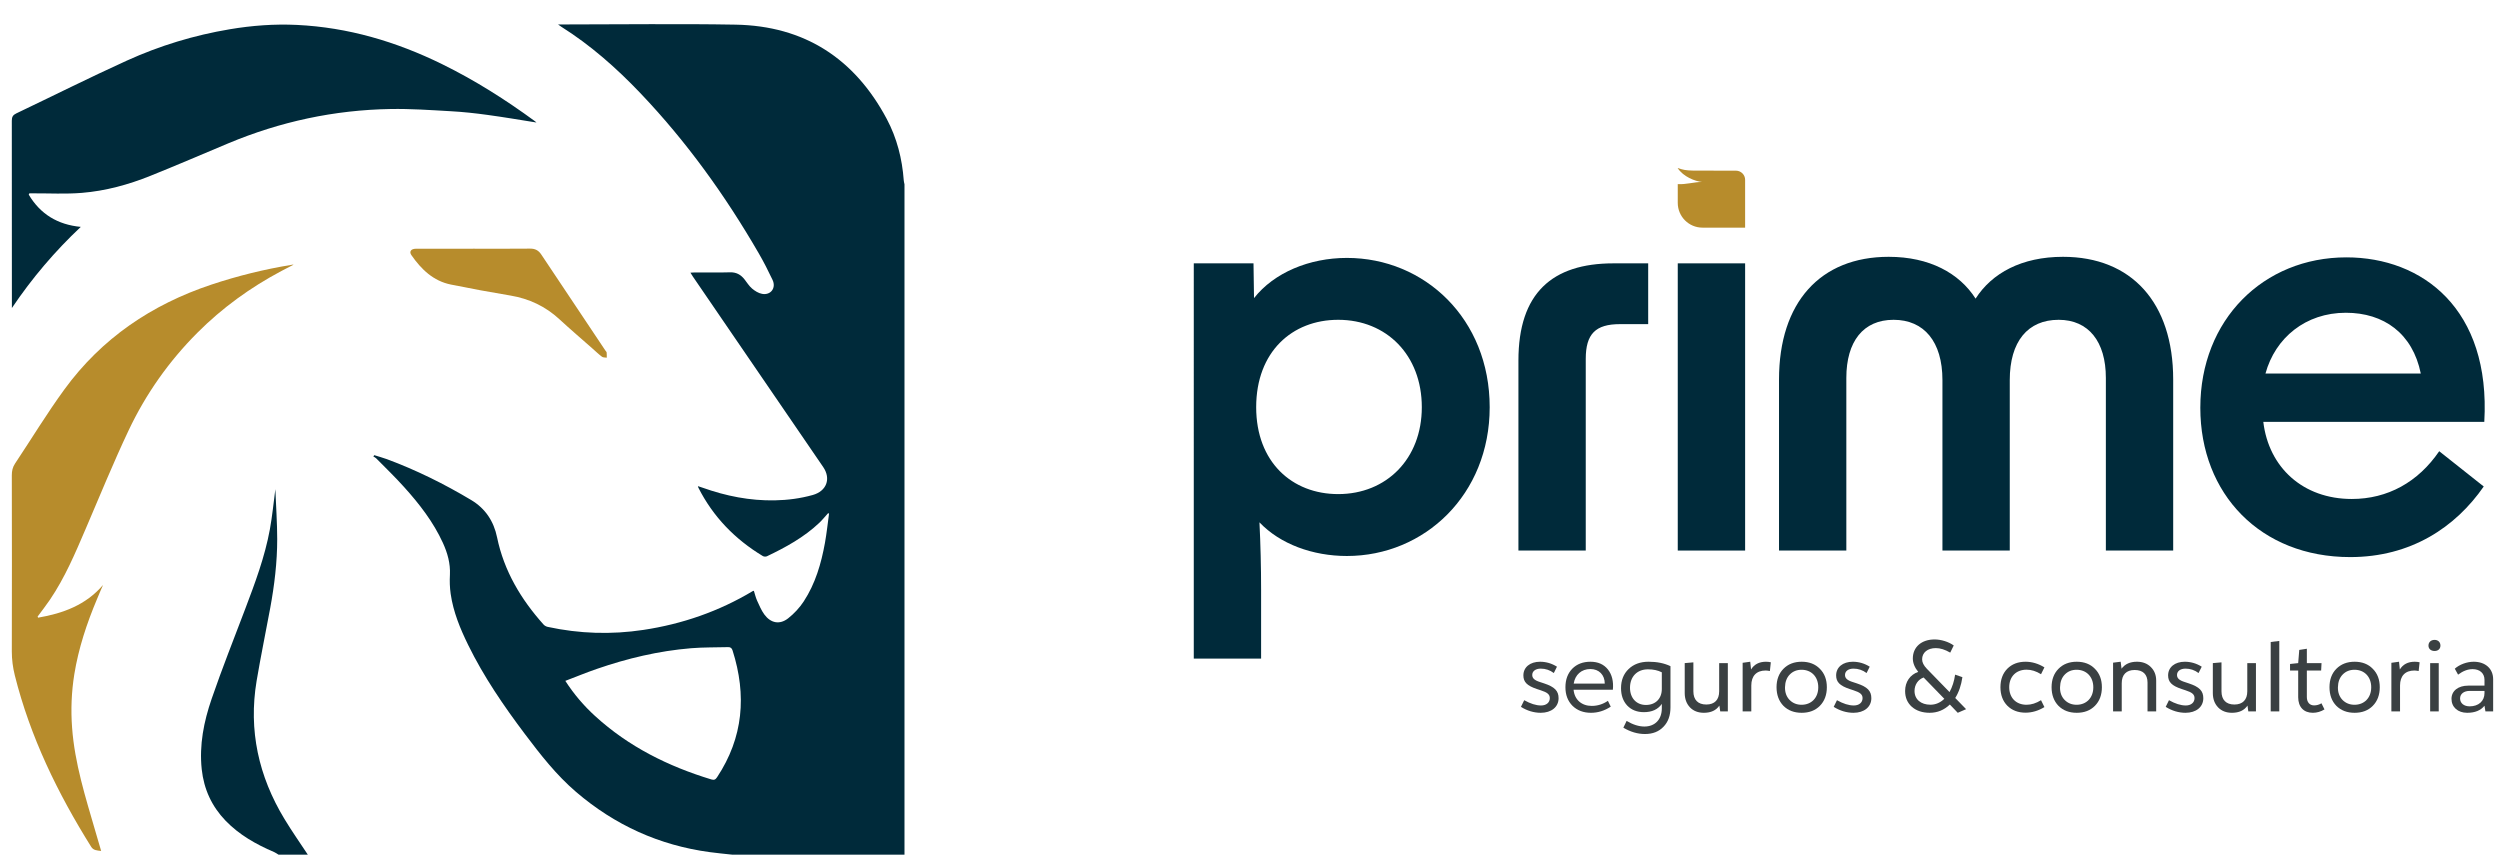 <svg xmlns="http://www.w3.org/2000/svg" viewBox="0 0 635 219" width="635" height="219"><title>&lt;Group&gt;</title><style>		.s0 { fill: #002a3a } 		.s1 { fill: #b78c2c } 		.s2 { fill: #3a4042 } 	</style><g id="&lt;Group&gt;"><path id="&lt;Path&gt;" class="s0" d=""></path><g id="&lt;Group&gt;"><path id="&lt;Compound Path&gt;" fill-rule="evenodd" class="s0" d="m185.95 217.08c-1.89-0.21-3.79-0.38-5.68-0.64-12.83-1.73-24.12-6.87-33.95-15.29-5.02-4.3-9.04-9.46-12.99-14.7-5.39-7.16-10.45-14.54-14.41-22.62-2.03-4.14-3.79-8.39-4.45-12.99-0.23-1.6-0.28-3.24-0.19-4.86 0.14-2.88-0.62-5.54-1.79-8.1-2.43-5.31-5.97-9.87-9.84-14.16-2.27-2.53-4.72-4.89-7.11-7.31-0.19-0.2-0.47-0.31-0.71-0.46q0.12-0.17 0.23-0.34c1.06 0.34 2.14 0.63 3.19 1.01 7.48 2.77 14.61 6.31 21.45 10.4 3.57 2.14 5.72 5.37 6.56 9.49 1.76 8.52 6.06 15.71 11.8 22.12 0.26 0.29 0.68 0.52 1.07 0.6q12.06 2.61 24.27 0.77c9.9-1.49 19.2-4.71 27.81-9.87 0.05-0.03 0.13-0.03 0.27-0.07 0.26 0.83 0.46 1.69 0.81 2.48 0.56 1.22 1.08 2.49 1.86 3.55 1.62 2.2 3.89 2.64 6.02 0.98 1.53-1.2 2.93-2.71 3.99-4.33 2.95-4.51 4.43-9.61 5.38-14.86 0.44-2.47 0.7-4.96 1.04-7.44q-0.12-0.04-0.25-0.08c-0.75 0.82-1.44 1.69-2.24 2.45-3.88 3.67-8.51 6.2-13.28 8.48-0.28 0.14-0.78 0.11-1.05-0.05-7.08-4.27-12.63-9.98-16.38-17.38-0.04-0.06-0.04-0.14-0.11-0.38 0.47 0.16 0.85 0.28 1.23 0.41 5.92 2.11 11.99 3.32 18.3 3.2 3.27-0.06 6.49-0.48 9.64-1.36 3.5-0.98 4.69-4.11 2.66-7.09q-11.57-16.92-23.15-33.83-4.98-7.27-9.95-14.55c-0.2-0.28-0.37-0.59-0.63-1 0.45-0.03 0.78-0.06 1.11-0.06 2.98-0.01 5.96 0.06 8.93-0.03 1.58-0.05 2.72 0.57 3.66 1.75 0.64 0.8 1.18 1.72 1.95 2.37 0.72 0.61 1.64 1.19 2.55 1.35 2.21 0.4 3.62-1.5 2.66-3.54-1.09-2.3-2.24-4.58-3.52-6.78-8.49-14.67-18.33-28.35-30.04-40.65-6.07-6.37-12.64-12.18-20.12-16.89-0.2-0.13-0.38-0.27-0.81-0.57 0.66 0 1.03 0 1.41 0 14.55 0 29.12-0.21 43.67 0.05 17.5 0.31 30.26 8.61 38.43 23.98 2.57 4.84 3.9 10.08 4.3 15.55 0.02 0.34 0.12 0.68 0.19 1.02q0 85.14 0 170.27-21.9 0-43.79 0zm-42.36-44.14c2.24 3.46 4.73 6.35 7.56 8.93 8.52 7.79 18.58 12.78 29.54 16.11 0.73 0.22 1.07 0.01 1.45-0.57 6.67-10.07 7.54-20.84 3.94-32.17-0.19-0.6-0.5-0.89-1.13-0.87-3.14 0.09-6.3 0.02-9.43 0.28-8.22 0.68-16.19 2.58-23.97 5.27-2.63 0.91-5.2 1.97-7.96 3.02z"></path><path id="&lt;Path&gt;" class="s0" d="m70.74 217.08c-0.38-0.23-0.75-0.5-1.15-0.67-4.56-1.95-8.83-4.36-12.31-7.97-3.5-3.64-5.49-7.98-6.04-13.03-0.66-6.19 0.54-12.15 2.52-17.91 2.63-7.65 5.62-15.17 8.49-22.74 2.52-6.65 5.02-13.3 6.3-20.31 0.6-3.29 0.92-6.63 1.39-10.2 0.17 4.38 0.47 8.54 0.47 12.7 0 5.87-0.71 11.7-1.77 17.47-1.14 6.18-2.42 12.33-3.46 18.52-2.1 12.57 0.51 24.25 7.07 35.08 1.86 3.09 3.95 6.04 5.93 9.06q-3.72 0-7.44 0z"></path><path id="&lt;Path&gt;" class="s0" d="m7.3 49.44c2.94 4.94 7.33 7.63 13.22 8.19-6.56 6.18-12.33 12.93-17.5 20.61 0-0.68 0-1.02 0-1.36q0.01-23.11-0.02-46.22c0-0.96 0.28-1.45 1.15-1.86 9.35-4.46 18.61-9.1 28.04-13.39 8.36-3.8 17.12-6.46 26.19-7.98 5.63-0.95 11.31-1.37 17.01-1.1 13.01 0.62 25.23 4.24 36.87 9.95 8.36 4.1 16.18 9.06 23.67 14.55q0.16 0.13 0.33 0.29c-4.17-0.66-8.29-1.37-12.43-1.93-3.11-0.43-6.24-0.77-9.38-0.94-5.08-0.29-10.17-0.65-15.25-0.56-14.29 0.24-28.03 3.2-41.22 8.72-6.58 2.76-13.14 5.59-19.77 8.25-5.59 2.25-11.41 3.84-17.42 4.33-4.11 0.34-8.26 0.1-12.4 0.12q-0.46 0-0.93 0-0.08 0.17-0.16 0.33z"></path><path id="&lt;Path&gt;" class="s1" d="m9.68 156.89c6.3-1.09 12.1-3.18 16.49-8.3q-0.38 0.86-0.75 1.72-0.39 0.93-0.78 1.86c-2.6 6.17-4.7 12.5-5.77 19.12q-1.07 6.72-0.56 13.53c0.66 9.07 3.4 17.66 5.91 26.3 0.47 1.61 0.94 3.23 1.47 5.02-1.11-0.13-1.97-0.14-2.55-1.08-8.5-13.6-15.46-27.88-19.38-43.52-0.5-2.01-0.76-4-0.76-6.07q0.05-22.38 0-44.75c0-1.1 0.2-2.05 0.82-2.98 4.18-6.27 8.09-12.74 12.53-18.82 9.46-12.98 22.17-21.57 37.34-26.63q9.97-3.32 20.34-5.02c0.17-0.03 0.33-0.09 0.55-0.05q-1.55 0.8-3.1 1.61c-7.87 4.18-15.02 9.35-21.32 15.66-7.25 7.26-13.11 15.56-17.48 24.8-3.88 8.21-7.32 16.64-10.9 24.99-2.66 6.21-5.29 12.44-9.11 18.07-0.99 1.46-2.08 2.85-3.12 4.26q0.06 0.14 0.13 0.28z"></path><path id="&lt;Path&gt;" class="s1" d="m120.42 63.17c4.74 0 9.49 0.03 14.23-0.02 1.27-0.01 2.13 0.44 2.83 1.49q8.12 12.2 16.27 24.37c0.12 0.17 0.31 0.34 0.34 0.53 0.05 0.43 0.02 0.87 0.03 1.31-0.41-0.07-0.91-0.01-1.21-0.23-0.82-0.61-1.56-1.33-2.33-2.01-2.84-2.51-5.72-4.96-8.5-7.53-3.55-3.27-7.67-5.21-12.42-6.01q-7.58-1.26-15.12-2.79c-4.48-0.9-7.54-3.87-10.04-7.47-0.64-0.91-0.09-1.63 1.15-1.63q7.39-0.01 14.77-0.01z"></path></g><g id="&lt;Group&gt;"><path id="&lt;Compound Path&gt;" class="s2" d="m391.34 175.33l-0.97-0.32c-2.49-0.83-3.43-1.77-3.43-3.46 0-2.07 1.69-3.47 4.24-3.47q2.31 0.01 4.29 1.26l-0.8 1.61q-1.48-1.12-3.33-1.12c-1.29 0-2.15 0.64-2.15 1.61 0 0.83 0.57 1.37 2.04 1.82l0.97 0.32c2.68 0.89 3.68 1.91 3.68 3.76 0 2.23-1.83 3.71-4.54 3.71q-2.63-0.01-5.02-1.51l0.83-1.69q2.38 1.34 4.27 1.34c1.32 0 2.23-0.72 2.23-1.87 0-0.94-0.62-1.45-2.31-1.99z"></path><path id="&lt;Compound Path&gt;" fill-rule="evenodd" class="s2" d="m399.69 175.2c0.24 2.54 2.06 4.1 4.61 4.1q2.22 0 4.11-1.29l0.72 1.48q-2.38 1.56-5.02 1.56-2.87 0-4.69-1.77-1.81-1.82-1.8-4.76 0.01-2.89 1.74-4.67 1.75-1.77 4.62-1.77 2.86 0 4.43 1.96 1.56 1.97 1.26 5.16zm7.92-1.56c0-2.23-1.48-3.71-3.65-3.71-2.26 0-3.89 1.45-4.24 3.71z"></path><path id="&lt;Compound Path&gt;" fill-rule="evenodd" class="s2" d="m424.3 169.21v10.47q0 3.1-1.77 4.91-1.75 1.85-4.7 1.85-2.81 0-5.5-1.61l0.83-1.72q2.37 1.42 4.51 1.43c2.71 0 4.43-1.8 4.43-4.62v-1.13q-1.46 2.1-4.57 2.1-2.61-0.01-4.21-1.67-1.58-1.69-1.58-4.43 0-3.01 1.93-4.86 1.93-1.85 5.07-1.85 3.22 0 5.56 1.13zm-2.2 1.56q-1.46-0.76-3.52-0.76c-2.76 0-4.56 1.86-4.56 4.68 0 2.6 1.61 4.37 4.05 4.37 2.44 0 4.03-1.61 4.03-4.05z"></path><path id="&lt;Compound Path&gt;" class="s2" d="m436.67 168.43h2.2v12.27h-1.93l-0.22-1.48q-1.23 1.82-3.92 1.83-2.21 0-3.54-1.37-1.33-1.41-1.34-3.63v-7.62l2.2-0.19v7.36c0 2.14 1.15 3.35 3.28 3.35 2.12 0 3.27-1.21 3.27-3.35z"></path><path id="&lt;Compound Path&gt;" class="s2" d="m449.79 168.22l-0.24 2.22q-0.62-0.12-1.07-0.13c-2.34 0-3.65 1.37-3.65 3.81v6.58h-2.2v-12.35l1.93-0.27 0.21 1.96q1.21-1.96 3.79-1.96 0.72 0.01 1.23 0.14z"></path><path id="&lt;Compound Path&gt;" fill-rule="evenodd" class="s2" d="m452.99 169.88q1.77-1.8 4.64-1.8 2.87 0 4.62 1.8 1.77 1.77 1.77 4.67 0 2.93-1.77 4.73-1.75 1.77-4.62 1.77-2.87 0-4.64-1.77-1.74-1.8-1.75-4.73 0.01-2.9 1.75-4.67zm8.85 4.7c0-2.71-1.77-4.46-4.24-4.46q-1.82 0-3 1.21-1.17 1.2-1.21 3.25-0.03 1.97 1.18 3.22 1.21 1.21 3.03 1.21c2.47 0 4.24-1.75 4.24-4.43z"></path><path id="&lt;Compound Path&gt;" class="s2" d="m470.78 175.33l-0.97-0.32c-2.49-0.83-3.43-1.77-3.43-3.46 0-2.07 1.69-3.47 4.24-3.47q2.31 0.01 4.29 1.26l-0.8 1.61q-1.48-1.12-3.33-1.12c-1.29 0-2.15 0.64-2.15 1.61 0 0.83 0.57 1.37 2.04 1.82l0.97 0.32c2.68 0.89 3.68 1.91 3.68 3.76 0 2.23-1.83 3.71-4.54 3.71q-2.63-0.01-5.02-1.51l0.83-1.69q2.38 1.34 4.27 1.34c1.32 0 2.23-0.72 2.23-1.87 0-0.94-0.62-1.45-2.31-1.99z"></path><path id="&lt;Compound Path&gt;" fill-rule="evenodd" class="s2" d="m499.39 180.13l-2.12 0.92-2.01-2.1q-2.18 2.1-5.13 2.1-2.78-0.01-4.51-1.51-1.72-1.53-1.72-4.02c0-2.34 1.26-4.14 3.33-4.86q-1.37-1.69-1.37-3.41c0-2.9 2.2-4.83 5.53-4.83 1.64 0 3.57 0.59 4.86 1.53l-0.89 1.82q-1.98-1.16-3.67-1.15c-2.07 0-3.47 1.13-3.47 2.85q0 1.16 1.21 2.41l5.75 5.91q1.07-1.94 1.42-4.43l1.85 0.64q-0.45 3.11-1.82 5.29zm-5.53-2.63l-5.26-5.42c-1.4 0.51-2.31 1.82-2.31 3.43 0 2.12 1.61 3.49 4.05 3.49q1.96-0.01 3.52-1.5z"></path><path id="&lt;Compound Path&gt;" class="s2" d="m509.86 179.25q-1.74-1.77-1.75-4.7 0.01-2.93 1.75-4.7 1.77-1.77 4.64-1.77 2.47 0.01 4.78 1.43l-0.86 1.74q-1.86-1.16-3.68-1.15c-2.66 0-4.4 1.77-4.4 4.45 0 2.69 1.74 4.46 4.4 4.46q1.82 0 3.68-1.16l0.86 1.75q-2.31 1.41-4.78 1.42-2.87 0-4.64-1.77z"></path><path id="&lt;Compound Path&gt;" fill-rule="evenodd" class="s2" d="m522.85 169.88q1.77-1.8 4.64-1.8 2.87 0 4.62 1.8 1.77 1.77 1.77 4.67 0 2.93-1.77 4.73-1.75 1.77-4.62 1.77-2.87 0-4.64-1.77-1.74-1.8-1.75-4.73 0.01-2.9 1.75-4.67zm8.85 4.7c0-2.71-1.77-4.46-4.24-4.46q-1.82 0-3 1.21-1.17 1.2-1.21 3.25-0.04 1.97 1.18 3.22 1.21 1.21 3.03 1.21c2.47 0 4.24-1.75 4.24-4.43z"></path><path id="&lt;Compound Path&gt;" class="s2" d="m546.3 169.42q1.37 1.33 1.37 3.47v7.81h-2.2v-7.33c0-2.07-1.15-3.19-3.27-3.19-2.12 0-3.28 1.2-3.28 3.35v7.17h-2.2v-12.38l1.93-0.24 0.22 1.77q1.29-1.77 3.92-1.77 2.18 0.01 3.51 1.34z"></path><path id="&lt;Compound Path&gt;" class="s2" d="m555.11 175.33l-0.97-0.32c-2.5-0.83-3.44-1.77-3.44-3.46 0-2.07 1.7-3.47 4.24-3.47q2.31 0.01 4.3 1.26l-0.81 1.61q-1.48-1.12-3.32-1.12c-1.29 0-2.15 0.64-2.15 1.61 0 0.83 0.56 1.37 2.04 1.82l0.96 0.32c2.69 0.89 3.68 1.91 3.68 3.76 0 2.23-1.82 3.71-4.53 3.71q-2.63-0.01-5.02-1.51l0.83-1.69q2.37 1.34 4.27 1.34c1.31 0 2.22-0.72 2.22-1.87 0-0.94-0.61-1.45-2.3-1.99z"></path><path id="&lt;Compound Path&gt;" class="s2" d="m570.81 168.43h2.2v12.27h-1.94l-0.21-1.48q-1.23 1.82-3.92 1.83-2.21 0-3.54-1.37-1.34-1.41-1.34-3.63v-7.62l2.2-0.19v7.36c0 2.14 1.15 3.35 3.27 3.35 2.12 0 3.28-1.21 3.28-3.35z"></path><path id="&lt;Compound Path&gt;" class="s2" d="m576.76 180.7v-17.64l2.18-0.26v17.9z"></path><path id="&lt;Compound Path&gt;" class="s2" d="m590.42 180.19q-1.39 0.85-2.95 0.86c-2.33 0-3.73-1.48-3.73-3.95v-6.79h-2.07v-1.66l2.07-0.22 0.27-3.35 1.93-0.3v3.65h3.73l-0.1 1.88h-3.63v6.74c0 1.31 0.7 2.12 1.85 2.12q1.01-0.01 1.86-0.54z"></path><path id="&lt;Compound Path&gt;" fill-rule="evenodd" class="s2" d="m593.43 169.88q1.78-1.8 4.64-1.8 2.88 0 4.62 1.8 1.77 1.77 1.77 4.67 0 2.93-1.77 4.73-1.74 1.77-4.62 1.77-2.86 0-4.64-1.77-1.74-1.8-1.74-4.73 0-2.9 1.74-4.67zm8.86 4.7c0-2.71-1.77-4.46-4.24-4.46q-1.83 0-3.01 1.21-1.17 1.2-1.21 3.25-0.03 1.97 1.18 3.22 1.22 1.21 3.04 1.21c2.47 0 4.24-1.75 4.24-4.43z"></path><path id="&lt;Compound Path&gt;" class="s2" d="m614.58 168.22l-0.24 2.22q-0.62-0.12-1.08-0.13c-2.33 0-3.65 1.37-3.65 3.81v6.58h-2.2v-12.35l1.94-0.27 0.21 1.96q1.21-1.96 3.78-1.96 0.72 0.01 1.24 0.14z"></path><path id="&lt;Compound Path&gt;" class="s2" d="m616.83 163.98c0-0.86 0.62-1.45 1.56-1.45 0.89 0 1.48 0.59 1.48 1.45 0 0.83-0.59 1.37-1.48 1.37-0.94 0-1.56-0.54-1.56-1.37zm0.43 16.72v-12.27h2.18v12.27z"></path><path id="&lt;Compound Path&gt;" fill-rule="evenodd" class="s2" d="m633.26 172.54v8.16h-1.96l-0.24-1.45q-1.42 1.8-4.4 1.8c-2.37 0-3.98-1.43-3.98-3.55 0-2.01 1.69-3.35 4.24-3.35h4.14v-1.48c0-1.64-1.18-2.71-3.01-2.71q-1.81-0.01-3.7 1.4l-0.83-1.51c1.18-1.07 3.08-1.77 4.8-1.77 2.98 0 4.94 1.77 4.94 4.46zm-2.2 3.51v-0.56h-3.79c-1.42 0-2.41 0.75-2.41 1.91 0 1.2 0.96 2.01 2.44 2.01 2.25 0 3.76-1.34 3.76-3.36z"></path></g><g id="&lt;Group&gt;"><g id="&lt;Group&gt;"><path id="&lt;Compound Path&gt;" fill-rule="evenodd" class="s0" d="m303.22 66.89h15.17l0.13 8.83c5.11-6.49 14.07-10.21 23.59-10.21 19.72 0 36.27 15.45 36.27 37.92 0 22.21-16.55 37.79-36.27 37.79-8.69 0-16.97-3.03-22.21-8.55 0.28 5.52 0.42 11.45 0.42 17.1v17.52h-17.1zm36.68 58.61c12.27 0 21.24-8.97 21.24-22.07 0-13.24-8.97-22.2-21.24-22.2-11.72 0-20.83 8.14-20.83 22.2 0 13.93 9.11 22.07 20.83 22.07z"></path><path id="&lt;Compound Path&gt;" class="s0" d="m409.82 66.89h8.82v15.44h-7.17c-6.21 0-8.69 2.49-8.69 8.83v48.68h-17.1v-48.27c0-17.1 8.55-24.68 24.14-24.68z"></path><path id="&lt;Compound Path&gt;" class="s0" d="m426.15 66.89h17.11v72.95h-17.11z"></path><path id="&lt;Compound Path&gt;" class="s0" d="m479.73 65.23c10.34 0 17.93 4.14 22.07 10.62 4.13-6.48 11.72-10.62 22.2-10.62 17.38 0 27.99 11.59 27.99 31.17v43.44h-17.1v-43.85c0-9.24-4.41-14.76-11.99-14.76-7.86 0-12.42 5.52-12.42 15.31v43.3h-17.1v-43.3c0-9.79-4.69-15.31-12.41-15.31-7.72 0-12 5.52-12 14.76v43.85h-17.1v-43.44c0-19.58 10.48-31.17 27.86-31.17z"></path><path id="&lt;Compound Path&gt;" fill-rule="evenodd" class="s0" d="m558.88 103.57c0-22.34 16-38.2 37.1-38.2 19.31 0 36.69 13.1 35.03 41.79h-56.13c1.38 11.58 10.07 19.58 22.48 19.58 9.1 0 16.83-4.27 22.2-12.13l11.31 8.96c-7.17 10.34-18.48 17.93-33.92 17.93-22.76 0-38.07-16-38.07-37.93zm56-8.69c-2.07-10.2-9.38-15.44-19.04-15.44-10.2 0-17.92 6.34-20.41 15.44z"></path></g><path id="&lt;Path&gt;" class="s1" d="m426.15 42.67v0.05c1.41 2.16 4.37 3.33 6.2 3.51-1.84-0.06-4.15 0.69-6.2 0.53v4.77c0 3.47 2.81 6.29 6.28 6.29h10.83v-12.14-0.02c0-1.26-1.04-2.3-2.31-2.31-11.78-0.09-12.19 0.27-14.8-0.68z"></path></g></g></svg>